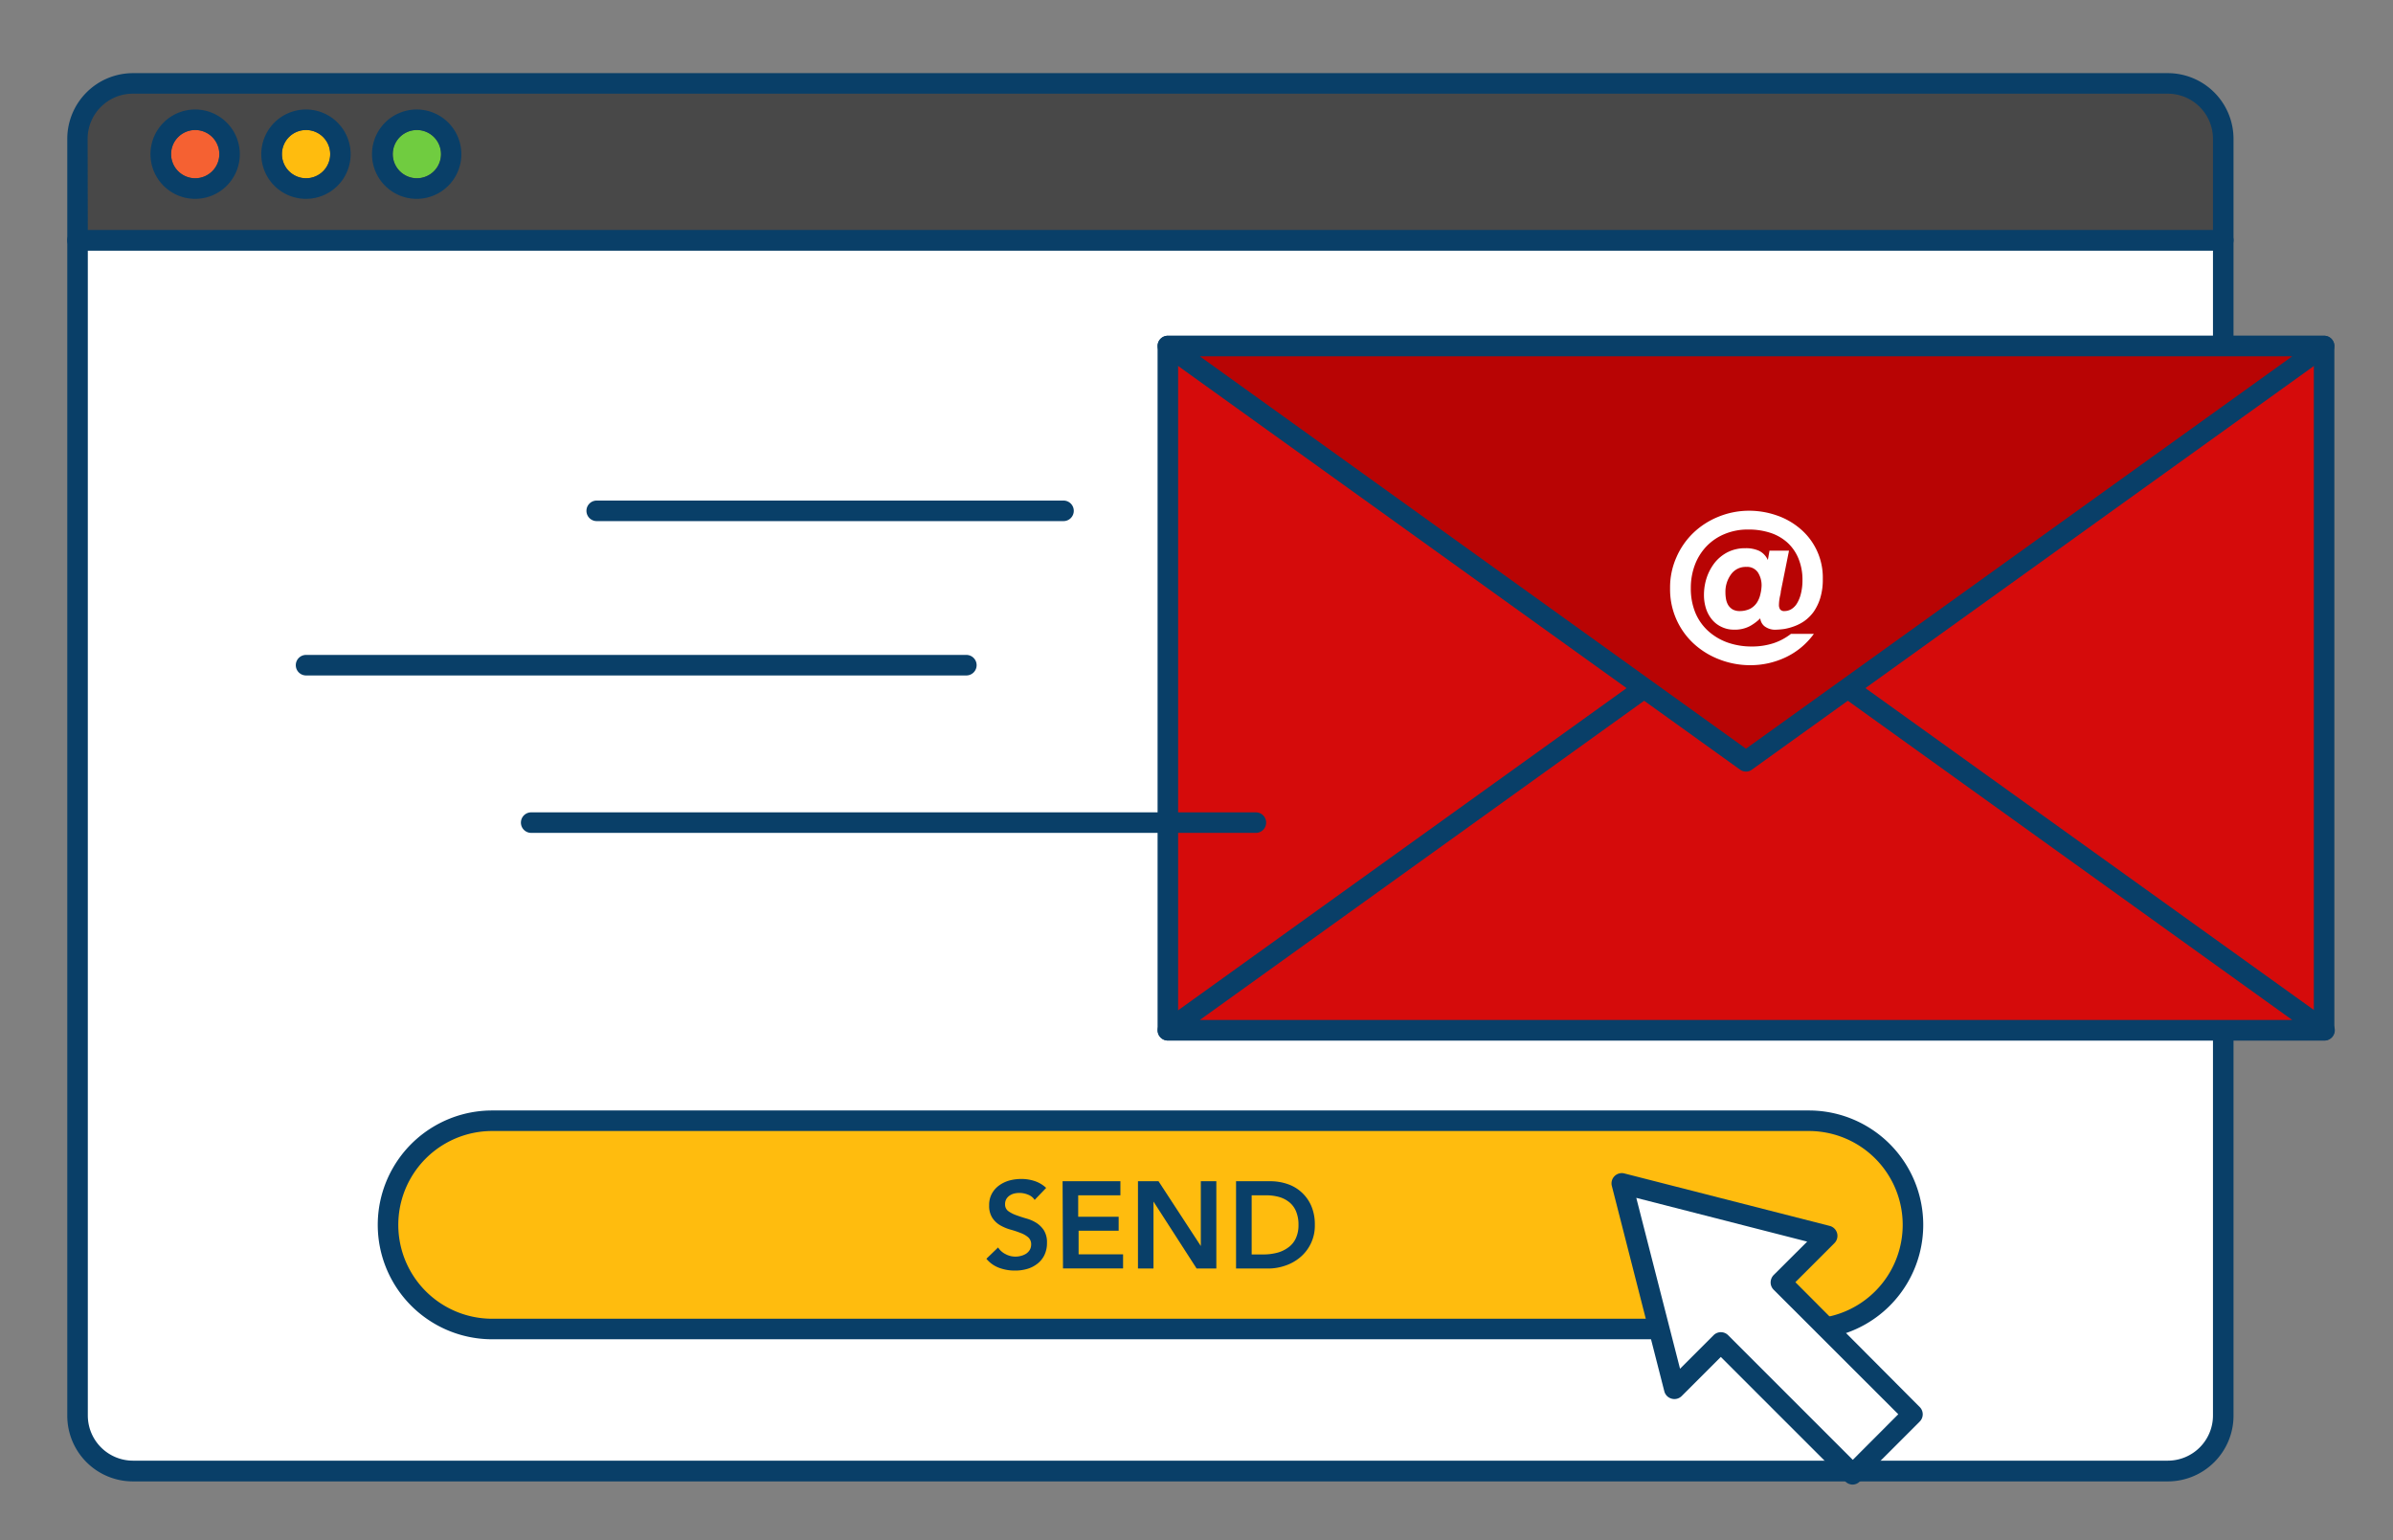 <svg xmlns="http://www.w3.org/2000/svg" width="233" height="149.989"><rect width="100%" height="100%" fill="#808080" stroke="none"/><rect id="backgroundrect" width="100%" height="100%" x="0" y="0" fill="none" stroke="none" style="" class="selected"/><g class="currentLayer" style=""><title>Layer 1</title><path d="m216.471,23.393 v114.45 a5.39,5.39 0 0 1 -5.39,5.39 h-198.16 a5.39,5.39 0 0 1 -5.37,-5.39 v-114.45 z" fill="#fff" id="svg_1" class=""/><path d="m211.081,144.253 h-198.16 a6.39,6.39 0 0 1 -6.37,-6.41 v-114.45 a1,1 0 0 1 1,-1 h208.92 a1,1 0 0 1 1,1 v114.45 a6.4,6.4 0 0 1 -6.39,6.41 zm-202.53,-119.86 v113.45 a4.4,4.4 0 0 0 4.39,4.39 h198.14 a4.4,4.4 0 0 0 4.39,-4.39 v-113.45 z" fill="#093f68" id="svg_2" class=""/><path d="m12.921,8.123 h198.16 a5.39,5.39 0 0 1 5.39,5.39 v9.89 a0,0 0 0 1 0,0 h-208.92 a0,0 0 0 1 0,0 v-9.89 a5.39,5.39 0 0 1 5.37,-5.39 z" fill="#484848" id="svg_3" class="" fill-opacity="1"/><path d="m216.471,24.393 h-208.92 a1,1 0 0 1 -1,-1 v-9.88 a6.4,6.4 0 0 1 6.37,-6.39 h198.16 a6.4,6.4 0 0 1 6.39,6.39 v9.88 a1,1 0 0 1 -1,1 zm-207.92,-2 h206.92 v-8.88 a4.4,4.4 0 0 0 -4.39,-4.39 h-198.16 a4.4,4.4 0 0 0 -4.39,4.39 z" fill="#093f68" id="svg_4" class=""/><circle cx="19.001" cy="15.003" fill="#f56132" r="2.35" id="svg_5" class=""/><path d="m19.001,12.663 a2.35,2.35 0 1 1 -2.34,2.34 a2.35,2.35 0 0 1 2.34,-2.34 m0,-2 a4.35,4.35 0 1 0 4.35,4.34 a4.35,4.35 0 0 0 -4.35,-4.34 z" fill="#093f68" id="svg_6" class=""/><circle cx="29.801" cy="15.003" fill="#ffbc0e" r="2.35" id="svg_7" class=""/><path d="m29.801,12.663 a2.35,2.35 0 1 1 -2.35,2.34 a2.34,2.34 0 0 1 2.35,-2.34 m0,-2 a4.35,4.35 0 1 0 4.34,4.34 a4.35,4.35 0 0 0 -4.34,-4.34 z" fill="#093f68" id="svg_8" class=""/><circle cx="40.591" cy="15.003" fill="#70cc40" r="2.35" id="svg_9" class=""/><path d="m40.591,12.663 a2.35,2.35 0 1 1 -2.35,2.34 a2.35,2.35 0 0 1 2.35,-2.34 m0,-2 a4.35,4.35 0 1 0 4.33,4.34 a4.35,4.35 0 0 0 -4.35,-4.34 z" fill="#093f68" id="svg_10" class=""/><path d="m113.711,33.693 h112.58 v66.63 h-112.58 z" fill="#d50b0b" id="svg_11" class="" fill-opacity="1"/><path d="m226.291,101.323 h-112.58 a1,1 0 0 1 -1,-1 v-66.63 a1,1 0 0 1 1,-1 h112.58 a1,1 0 0 1 1,1 v66.63 a1,1 0 0 1 -1,1 zm-111.58,-2 h110.58 v-64.63 h-110.58 z" fill="#093f68" id="svg_12" class=""/><path d="m170.001,59.883 l-56.29,40.44 h112.58 z" fill="#d50b0b" id="svg_13" class="" fill-opacity="1"/><path d="m226.291,101.323 h-112.58 a1,1 0 0 1 -0.58,-1.81 l56.29,-40.44 a1,1 0 0 1 1.16,0 l56.34,40.44 a1,1 0 0 1 -0.59,1.81 zm-109.47,-2 h106.37 l-53.19,-38.21 z" fill="#093f68" id="svg_14" class=""/><path d="m170.001,74.133 l-56.29,-40.44 h112.58 z" fill="#b80404" id="svg_15" class="" fill-opacity="1"/><path d="m170.001,75.133 a1,1 0 0 1 -0.58,-0.19 l-56.29,-40.44 a1,1 0 0 1 -0.37,-1.11 a1,1 0 0 1 0.95,-0.7 h112.58 a1,1 0 0 1 0.95,0.7 a1,1 0 0 1 -0.36,1.11 l-56.3,40.44 a0.94,0.94 0 0 1 -0.58,0.19 zm-53.18,-40.44 l53.18,38.21 l53.19,-38.21 z" fill="#093f68" id="svg_16" class=""/><path d="m173.391,57.603 c0,0.19 -0.08,0.41 -0.12,0.67 a4.24,4.24 0 0 0 -0.06,0.66 a0.77,0.77 0 0 0 0.11,0.4 a0.5,0.5 0 0 0 0.44,0.17 a1.32,1.32 0 0 0 0.63,-0.17 a1.63,1.63 0 0 0 0.56,-0.55 a3.28,3.28 0 0 0 0.39,-0.94 a5.26,5.26 0 0 0 0.16,-1.35 a5.39,5.39 0 0 0 -0.4,-2.13 a4.31,4.31 0 0 0 -1.09,-1.55 a4.62,4.62 0 0 0 -1.67,-0.94 a6.79,6.79 0 0 0 -2.12,-0.31 a5.83,5.83 0 0 0 -2.28,0.43 a5.16,5.16 0 0 0 -1.77,1.19 a5.36,5.36 0 0 0 -1.14,1.81 a6.34,6.34 0 0 0 -0.4,2.29 a6.16,6.16 0 0 0 0.44,2.38 a5,5 0 0 0 1.25,1.78 a5.63,5.63 0 0 0 1.88,1.12 a7,7 0 0 0 2.37,0.39 a6.76,6.76 0 0 0 2.11,-0.32 a5.66,5.66 0 0 0 1.7,-0.91 h2.23 a7.17,7.17 0 0 1 -2.72,2.27 a8,8 0 0 1 -3.48,0.78 a8.25,8.25 0 0 1 -3,-0.56 a7.78,7.78 0 0 1 -2.5,-1.54 a7.18,7.18 0 0 1 -2.3,-5.39 a7.2,7.2 0 0 1 0.61,-3 a7.41,7.41 0 0 1 1.65,-2.39 a7.69,7.69 0 0 1 2.46,-1.58 a7.85,7.85 0 0 1 3,-0.58 a8.14,8.14 0 0 1 2.62,0.44 a7,7 0 0 1 2.29,1.28 a6.21,6.21 0 0 1 2.24,4.93 a6.11,6.11 0 0 1 -0.25,1.86 a4.84,4.84 0 0 1 -0.64,1.33 a4,4 0 0 1 -0.89,0.89 a4.29,4.29 0 0 1 -1,0.52 a5.43,5.43 0 0 1 -0.95,0.26 a6.45,6.45 0 0 1 -0.76,0.07 a1.71,1.71 0 0 1 -1.21,-0.35 a1.15,1.15 0 0 1 -0.39,-0.75 a4.57,4.57 0 0 1 -1,0.75 a3.12,3.12 0 0 1 -1.57,0.35 a2.69,2.69 0 0 1 -1.18,-0.26 a2.62,2.62 0 0 1 -0.92,-0.69 a3.19,3.19 0 0 1 -0.6,-1.07 a4.34,4.34 0 0 1 -0.21,-1.38 a5.36,5.36 0 0 1 0.28,-1.7 a4.92,4.92 0 0 1 0.8,-1.46 a3.88,3.88 0 0 1 1.26,-1 a3.76,3.76 0 0 1 1.7,-0.37 a3.07,3.07 0 0 1 1.34,0.26 a1.83,1.83 0 0 1 0.84,0.89 l0.16,-0.91 h1.9 zm-1.87,-0.55 a2.32,2.32 0 0 0 -0.37,-1.33 a1.27,1.27 0 0 0 -1.13,-0.52 a1.74,1.74 0 0 0 -1.47,0.72 a2.86,2.86 0 0 0 -0.55,1.78 a3.57,3.57 0 0 0 0.06,0.65 a1.77,1.77 0 0 0 0.21,0.57 a1.33,1.33 0 0 0 0.43,0.42 a1.42,1.42 0 0 0 0.7,0.16 a2.32,2.32 0 0 0 1,-0.22 a1.83,1.83 0 0 0 0.65,-0.58 a2.43,2.43 0 0 0 0.34,-0.79 a4.19,4.19 0 0 0 0.13,-0.86 z" fill="#fff" id="svg_17" class=""/><path d="m103.551,50.743 h-45.45 a1,1 0 0 1 0,-2 h45.45 a1,1 0 0 1 0,2 z" fill="#093f68" id="svg_18" class=""/><path d="m94.091,65.773 h-64.29 a1,1 0 0 1 0,-2 h64.29 a1,1 0 1 1 0,2 z" fill="#093f68" id="svg_19" class=""/><path d="m122.281,81.103 h-70.56 a1,1 0 0 1 0,-2 h70.56 a1,1 0 0 1 0,2 z" fill="#093f68" id="svg_20" class=""/><rect fill="#ffbc0e" height="20.27" rx="10.14" width="148.47" x="37.771" y="109.133" id="svg_21" class=""/><g fill="#093f68" id="svg_22" class=""><path d="m176.111,130.413 h-128.19 a11.14,11.14 0 0 1 0,-22.28 h128.2 a11.14,11.14 0 0 1 0,22.28 zm-128.19,-20.28 a9.14,9.14 0 0 0 0,18.28 h128.2 a9.14,9.14 0 0 0 0,-18.28 z" id="svg_23"/><path d="m100.741,116.843 a1.29,1.29 0 0 0 -0.64,-0.51 a2.21,2.21 0 0 0 -1.36,-0.11 a1.35,1.35 0 0 0 -0.44,0.2 a1,1 0 0 0 -0.32,0.34 a1,1 0 0 0 -0.12,0.5 a0.8,0.8 0 0 0 0.3,0.66 a3,3 0 0 0 0.74,0.39 c0.3,0.11 0.62,0.22 1,0.33 a3.68,3.68 0 0 1 1,0.43 a2.45,2.45 0 0 1 0.74,0.73 a2.17,2.17 0 0 1 0.3,1.21 a2.65,2.65 0 0 1 -0.25,1.2 a2.34,2.34 0 0 1 -0.68,0.84 a2.9,2.9 0 0 1 -1,0.51 a4.17,4.17 0 0 1 -1.19,0.16 a4.38,4.38 0 0 1 -1.52,-0.26 a2.92,2.92 0 0 1 -1.26,-0.89 l1.14,-1.1 a1.83,1.83 0 0 0 0.73,0.65 a2,2 0 0 0 1,0.24 a2,2 0 0 0 0.53,-0.08 a1.71,1.71 0 0 0 0.48,-0.21 a1.24,1.24 0 0 0 0.35,-0.37 a1.07,1.07 0 0 0 0.13,-0.51 a0.89,0.89 0 0 0 -0.3,-0.72 a2.45,2.45 0 0 0 -0.75,-0.42 a9.14,9.14 0 0 0 -1,-0.33 a4.47,4.47 0 0 1 -1,-0.43 a2.31,2.31 0 0 1 -0.74,-0.72 a2.15,2.15 0 0 1 -0.3,-1.21 a2.29,2.29 0 0 1 0.27,-1.14 a2.42,2.42 0 0 1 0.7,-0.79 a3.14,3.14 0 0 1 1,-0.48 a4.43,4.43 0 0 1 1.15,-0.15 a4.06,4.06 0 0 1 1.3,0.2 a3,3 0 0 1 1.13,0.67 z" id="svg_24"/><path d="m103.461,115.023 h5.63 v1.37 h-4.11 v2.09 h3.94 v1.36 h-3.9 v2.3 h4.33 v1.37 h-5.85 z" id="svg_25"/><path d="m110.801,115.023 h2 l4.12,6.31 v-6.31 h1.51 v8.5 h-1.92 l-4.2,-6.52 v6.52 h-1.51 z" id="svg_26"/><path d="m120.351,115.023 h3.35 a5.18,5.18 0 0 1 1.62,0.26 a3.85,3.85 0 0 1 2.34,2.11 a4.54,4.54 0 0 1 0.36,1.88 a4,4 0 0 1 -1.49,3.21 a4.43,4.43 0 0 1 -1.45,0.78 a5.1,5.1 0 0 1 -1.56,0.26 h-3.17 zm2.64,7.13 a5.29,5.29 0 0 0 1.34,-0.16 a3.13,3.13 0 0 0 1.09,-0.51 a2.27,2.27 0 0 0 0.74,-0.88 a3,3 0 0 0 0.27,-1.33 a3.31,3.31 0 0 0 -0.24,-1.32 a2.24,2.24 0 0 0 -0.66,-0.89 a2.83,2.83 0 0 0 -1,-0.51 a4.72,4.72 0 0 0 -1.28,-0.16 h-1.38 v5.76 z" id="svg_27"/></g><path d="m177.911,120.363 l-19.98,-5.11 l5.12,19.98 l4.5,-4.51 l12.85,12.84 l5.84,-5.85 l-12.84,-12.84 z" fill="#fff" id="svg_28" class=""/><path d="m180.401,144.563 a1,1 0 0 1 -0.71,-0.29 l-12.14,-12.14 l-3.8,3.8 a1,1 0 0 1 -1,0.26 a1,1 0 0 1 -0.7,-0.71 l-5.11,-20 a1,1 0 0 1 1.21,-1.22 l20,5.11 a1,1 0 0 1 0.46,1.68 l-3.8,3.8 l12.11,12.16 a1,1 0 0 1 0.29,0.7 a1,1 0 0 1 -0.29,0.71 l-5.85,5.85 a1,1 0 0 1 -0.67,0.29 zm-12.85,-14.84 a1,1 0 0 1 0.71,0.29 l12.14,12.14 l4.43,-4.44 l-12.14,-12.13 a1,1 0 0 1 -0.29,-0.71 a1.05,1.05 0 0 1 0.29,-0.71 l3.27,-3.26 l-16.64,-4.26 l4.26,16.64 l3.27,-3.27 a1,1 0 0 1 0.7,-0.29 z" fill="#093f68" id="svg_29" class=""/></g></svg>